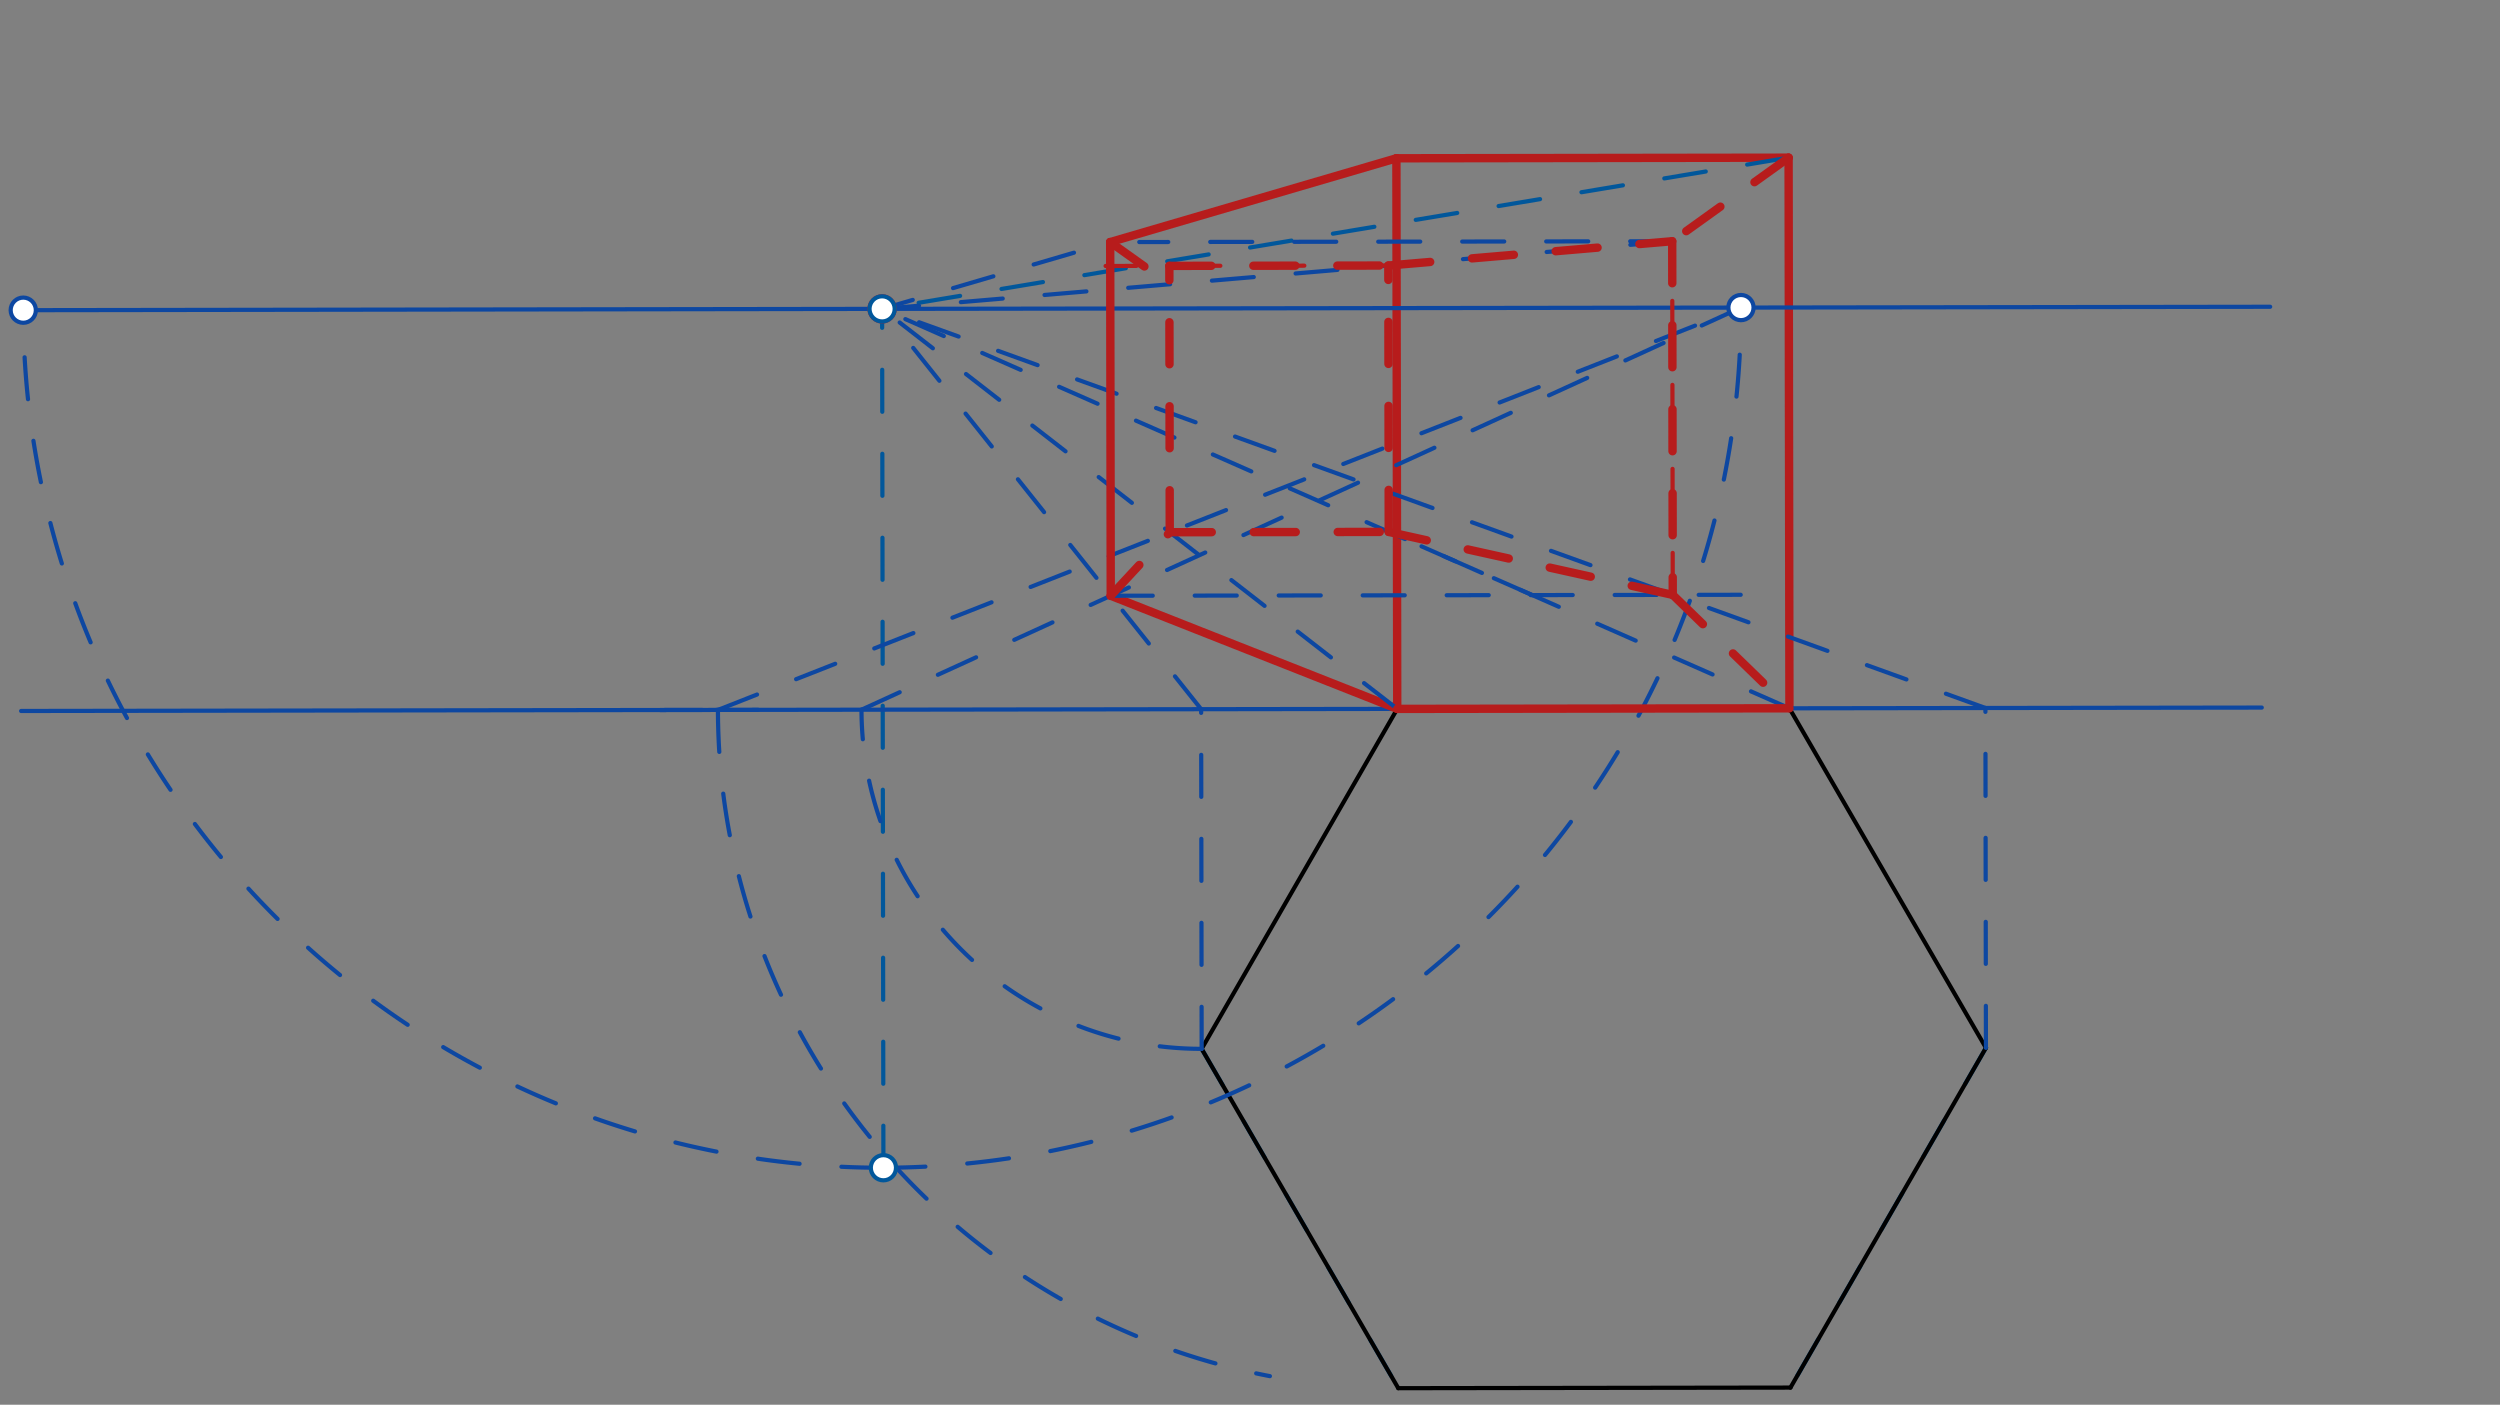 <svg xmlns="http://www.w3.org/2000/svg" class="svg--1it" height="100%" preserveAspectRatio="xMidYMid meet" viewBox="0 0 595.276 334.488" width="100%"><rect x="0" y="0" width="595.276" height="334.488" fill="#808080" stroke="none"/><defs><marker id="marker-arrow" markerHeight="16" markerUnits="userSpaceOnUse" markerWidth="24" orient="auto-start-reverse" refX="24" refY="4" viewBox="0 0 24 8"><path d="M 0 0 L 24 4 L 0 8 z" stroke="inherit"></path></marker></defs><g class="aux-layer--1FB"></g><g class="main-layer--3Vd"><g class="element--2qn"><line stroke="#B71C1C" stroke-dasharray="none" stroke-linecap="round" stroke-width="2" x1="426.082" x2="425.883" y1="168.653" y2="37.545"></line></g><g class="element--2qn"><line stroke="#B71C1C" stroke-dasharray="none" stroke-linecap="round" stroke-width="2" x1="425.883" x2="332.498" y1="37.545" y2="37.686"></line></g><g class="element--2qn"><line stroke="#B71C1C" stroke-dasharray="none" stroke-linecap="round" stroke-width="2" x1="332.498" x2="332.697" y1="37.686" y2="168.794"></line></g><g class="element--2qn"><line stroke="#01579B" stroke-dasharray="10" stroke-linecap="round" stroke-width="1" x1="210.35" x2="210.04" y1="278.05" y2="73.547"></line></g><g class="element--2qn"><line stroke="#01579B" stroke-dasharray="10" stroke-linecap="round" stroke-width="1" x1="286.127" x2="335.796" y1="249.739" y2="335.466"></line></g><g class="element--2qn"><line stroke="#01579B" stroke-dasharray="10" stroke-linecap="round" stroke-width="1" x1="472.897" x2="426.327" y1="249.456" y2="330.4"></line></g><g class="element--2qn"><line stroke="#000000" stroke-dasharray="none" stroke-linecap="round" stroke-width="1" x1="332.942" x2="426.327" y1="330.541" y2="330.4"></line></g><g class="element--2qn"><line stroke="#000000" stroke-dasharray="none" stroke-linecap="round" stroke-width="1" x1="426.327" x2="472.897" y1="330.4" y2="249.456"></line></g><g class="element--2qn"><line stroke="#000000" stroke-dasharray="none" stroke-linecap="round" stroke-width="1" x1="332.942" x2="286.127" y1="330.541" y2="249.739"></line></g><g class="element--2qn"><line stroke="#000000" stroke-dasharray="none" stroke-linecap="round" stroke-width="1" x1="286.127" x2="332.697" y1="249.739" y2="168.794"></line></g><g class="element--2qn"><line stroke="#000000" stroke-dasharray="none" stroke-linecap="round" stroke-width="1" x1="472.87" x2="426.082" y1="249.503" y2="168.653"></line></g><g class="element--2qn"><line stroke="#000000" stroke-dasharray="none" stroke-linecap="round" stroke-width="1" x1="332.697" x2="426.082" y1="168.794" y2="168.653"></line></g><g class="element--2qn"><line stroke="#0D47A1" stroke-dasharray="none" stroke-linecap="round" stroke-width="1" x1="210.04" x2="540.547" y1="73.547" y2="73.046"></line></g><g class="element--2qn"><line stroke="#0D47A1" stroke-dasharray="none" stroke-linecap="round" stroke-width="1" x1="210.04" x2="3.042" y1="73.547" y2="73.861"></line></g><g class="element--2qn"><line stroke="#0D47A1" stroke-dasharray="none" stroke-linecap="round" stroke-width="1" x1="332.697" x2="5.03" y1="168.794" y2="169.291"></line></g><g class="element--2qn"><line stroke="#0D47A1" stroke-dasharray="none" stroke-linecap="round" stroke-width="1" x1="426.082" x2="538.547" y1="168.653" y2="168.482"></line></g><g class="element--2qn"><path d="M 210.35 278.05 A 204.503 204.503 0 0 0 414.542 73.237" fill="none" stroke="#0D47A1" stroke-dasharray="10" stroke-linecap="round" stroke-width="1"></path></g><g class="element--2qn"><path d="M 210.35 278.05 A 204.503 204.503 0 0 1 5.537 73.857" fill="none" stroke="#0D47A1" stroke-dasharray="10" stroke-linecap="round" stroke-width="1"></path></g><g class="element--2qn"><path d="M 286.127 249.739 A 80.874 80.874 0 0 1 205.131 168.988" fill="none" stroke="#0D47A1" stroke-dasharray="10" stroke-linecap="round" stroke-width="1"></path></g><g class="element--2qn"><line stroke="#0D47A1" stroke-dasharray="10" stroke-linecap="round" stroke-width="1" x1="205.131" x2="414.542" y1="168.988" y2="73.237"></line></g><g class="element--2qn"><line stroke="#0D47A1" stroke-dasharray="10" stroke-linecap="round" stroke-width="1" x1="286.127" x2="286.005" y1="249.739" y2="168.865"></line></g><g class="element--2qn"><line stroke="#0D47A1" stroke-dasharray="10" stroke-linecap="round" stroke-width="1" x1="472.87" x2="472.747" y1="249.503" y2="168.582"></line></g><g class="element--2qn"><line stroke="#0D47A1" stroke-dasharray="10" stroke-linecap="round" stroke-width="1" x1="332.498" x2="210.04" y1="37.686" y2="73.547"></line></g><g class="element--2qn"><line stroke="#0D47A1" stroke-dasharray="10" stroke-linecap="round" stroke-width="1" x1="157.189" x2="168.863" y1="169.06" y2="169.042"></line></g><g class="element--2qn"><line stroke="#0D47A1" stroke-dasharray="10" stroke-linecap="round" stroke-width="1" x1="180.538" x2="168.863" y1="169.025" y2="169.042"></line></g><g class="element--2qn"><path d="M 170.95 169.039 A 161.747 161.747 0 0 0 302.37 327.673" fill="none" stroke="#0D47A1" stroke-dasharray="10" stroke-linecap="round" stroke-width="1"></path></g><g class="element--2qn"><line stroke="#0D47A1" stroke-dasharray="10" stroke-linecap="round" stroke-width="1" x1="170.95" x2="414.542" y1="169.039" y2="73.237"></line></g><g class="element--2qn"><line stroke="#0D47A1" stroke-dasharray="10" stroke-linecap="round" stroke-width="1" x1="426.082" x2="210.04" y1="168.653" y2="73.547"></line></g><g class="element--2qn"><line stroke="#0D47A1" stroke-dasharray="10" stroke-linecap="round" stroke-width="1" x1="286.005" x2="210.04" y1="168.865" y2="73.547"></line></g><g class="element--2qn"><line stroke="#B71C1C" stroke-dasharray="none" stroke-linecap="round" stroke-width="2" x1="332.697" x2="264.477" y1="168.794" y2="141.853"></line></g><g class="element--2qn"><line stroke="#0D47A1" stroke-dasharray="10" stroke-linecap="round" stroke-width="1" x1="332.697" x2="210.04" y1="168.794" y2="73.547"></line></g><g class="element--2qn"><line stroke="#B71C1C" stroke-dasharray="10" stroke-linecap="round" stroke-width="2" x1="278.528" x2="332.633" y1="126.73" y2="126.648"></line></g><g class="element--2qn"><line stroke="#0D47A1" stroke-dasharray="10" stroke-linecap="round" stroke-width="1" x1="364.857" x2="338.482" y1="141.7" y2="130.09"></line></g><g class="element--2qn"><line stroke="#0D47A1" stroke-dasharray="10" stroke-linecap="round" stroke-width="1" x1="264.477" x2="417.043" y1="141.853" y2="141.621"></line></g><g class="element--2qn"><line stroke="#0D47A1" stroke-dasharray="10" stroke-linecap="round" stroke-width="1" x1="472.747" x2="210.04" y1="168.582" y2="73.547"></line></g><g class="element--2qn"><line stroke="#B71C1C" stroke-dasharray="10" stroke-linecap="round" stroke-width="2" x1="398.298" x2="330.671" y1="141.65" y2="126.651"></line></g><g class="element--2qn"><line stroke="#B71C1C" stroke-dasharray="10" stroke-linecap="round" stroke-width="2" x1="398.298" x2="426.082" y1="141.65" y2="168.653"></line></g><g class="element--2qn"><line stroke="#01579B" stroke-dasharray="10" stroke-linecap="round" stroke-width="1" x1="425.883" x2="210.04" y1="37.545" y2="73.547"></line></g><g class="element--2qn"><line stroke="#B71C1C" stroke-dasharray="10" stroke-linecap="round" stroke-width="1" x1="425.883" x2="398.17" y1="37.545" y2="57.44"></line></g><g class="element--2qn"><line stroke="#B71C1C" stroke-dasharray="10" stroke-linecap="round" stroke-width="1" x1="398.298" x2="398.17" y1="141.65" y2="57.44"></line></g><g class="element--2qn"><line stroke="#0D47A1" stroke-dasharray="10" stroke-linecap="round" stroke-width="1" x1="398.17" x2="210.04" y1="57.44" y2="73.547"></line></g><g class="element--2qn"><line stroke="#B71C1C" stroke-dasharray="10" stroke-linecap="round" stroke-width="1" x1="330.671" x2="330.575" y1="126.651" y2="63.062"></line></g><g class="element--2qn"><line stroke="#B71C1C" stroke-dasharray="10" stroke-linecap="round" stroke-width="1" x1="330.575" x2="263.26" y1="63.227" y2="63.329"></line></g><g class="element--2qn"><line stroke="#B71C1C" stroke-dasharray="10" stroke-linecap="round" stroke-width="1" x1="278.528" x2="278.432" y1="126.73" y2="63.306"></line></g><g class="element--2qn"><line stroke="#0D47A1" stroke-dasharray="10" stroke-linecap="round" stroke-width="1" x1="398.17" x2="271.272" y1="57.44" y2="57.633"></line></g><g class="element--2qn"><line stroke="#B71C1C" stroke-dasharray="10" stroke-linecap="round" stroke-width="1" x1="264.477" x2="264.349" y1="141.853" y2="57.643"></line></g><g class="element--2qn"><line stroke="#B71C1C" stroke-dasharray="none" stroke-linecap="round" stroke-width="2" x1="264.477" x2="264.349" y1="141.853" y2="57.643"></line></g><g class="element--2qn"><line stroke="#B71C1C" stroke-dasharray="none" stroke-linecap="round" stroke-width="2" x1="264.349" x2="332.498" y1="57.643" y2="37.686"></line></g><g class="element--2qn"><line stroke="#B71C1C" stroke-dasharray="10" stroke-linecap="round" stroke-width="2" x1="264.477" x2="278.528" y1="141.853" y2="126.73"></line></g><g class="element--2qn"><line stroke="#B71C1C" stroke-dasharray="10" stroke-linecap="round" stroke-width="2" x1="278.528" x2="278.432" y1="126.73" y2="63.306"></line></g><g class="element--2qn"><line stroke="#B71C1C" stroke-dasharray="10" stroke-linecap="round" stroke-width="2" x1="425.883" x2="398.17" y1="37.545" y2="57.44"></line></g><g class="element--2qn"><line stroke="#B71C1C" stroke-dasharray="10" stroke-linecap="round" stroke-width="2" x1="398.17" x2="398.298" y1="57.44" y2="141.65"></line></g><g class="element--2qn"><line stroke="#B71C1C" stroke-dasharray="10" stroke-linecap="round" stroke-width="2" x1="264.349" x2="278.438" y1="57.643" y2="67.691"></line></g><g class="element--2qn"><line stroke="#B71C1C" stroke-dasharray="10" stroke-linecap="round" stroke-width="2" x1="278.432" x2="330.575" y1="63.306" y2="63.227"></line></g><g class="element--2qn"><line stroke="#B71C1C" stroke-dasharray="10" stroke-linecap="round" stroke-width="2" x1="330.671" x2="330.575" y1="126.651" y2="63.227"></line></g><g class="element--2qn"><line stroke="#B71C1C" stroke-dasharray="10" stroke-linecap="round" stroke-width="2" x1="330.575" x2="398.17" y1="63.227" y2="57.44"></line></g><g class="element--2qn"><line stroke="#B71C1C" stroke-dasharray="none" stroke-linecap="round" stroke-width="2" x1="332.697" x2="426.082" y1="168.794" y2="168.653"></line></g><g class="element--2qn"><circle cx="210.04" cy="73.547" r="3" stroke="#B71C1C" stroke-width="1" fill="#ffffff"></circle>}</g><g class="element--2qn"><circle cx="210.35" cy="278.05" r="3" stroke="#01579B" stroke-width="1" fill="#ffffff"></circle>}</g><g class="element--2qn"><circle cx="210.04" cy="73.547" r="3" stroke="#01579B" stroke-width="1" fill="#ffffff"></circle>}</g><g class="element--2qn"><circle cx="414.542" cy="73.237" r="3" stroke="#0D47A1" stroke-width="1" fill="#ffffff"></circle>}</g><g class="element--2qn"><circle cx="5.537" cy="73.857" r="3" stroke="#0D47A1" stroke-width="1" fill="#ffffff"></circle>}</g></g><g class="snaps-layer--2PT"></g><g class="temp-layer--rAP"></g></svg>